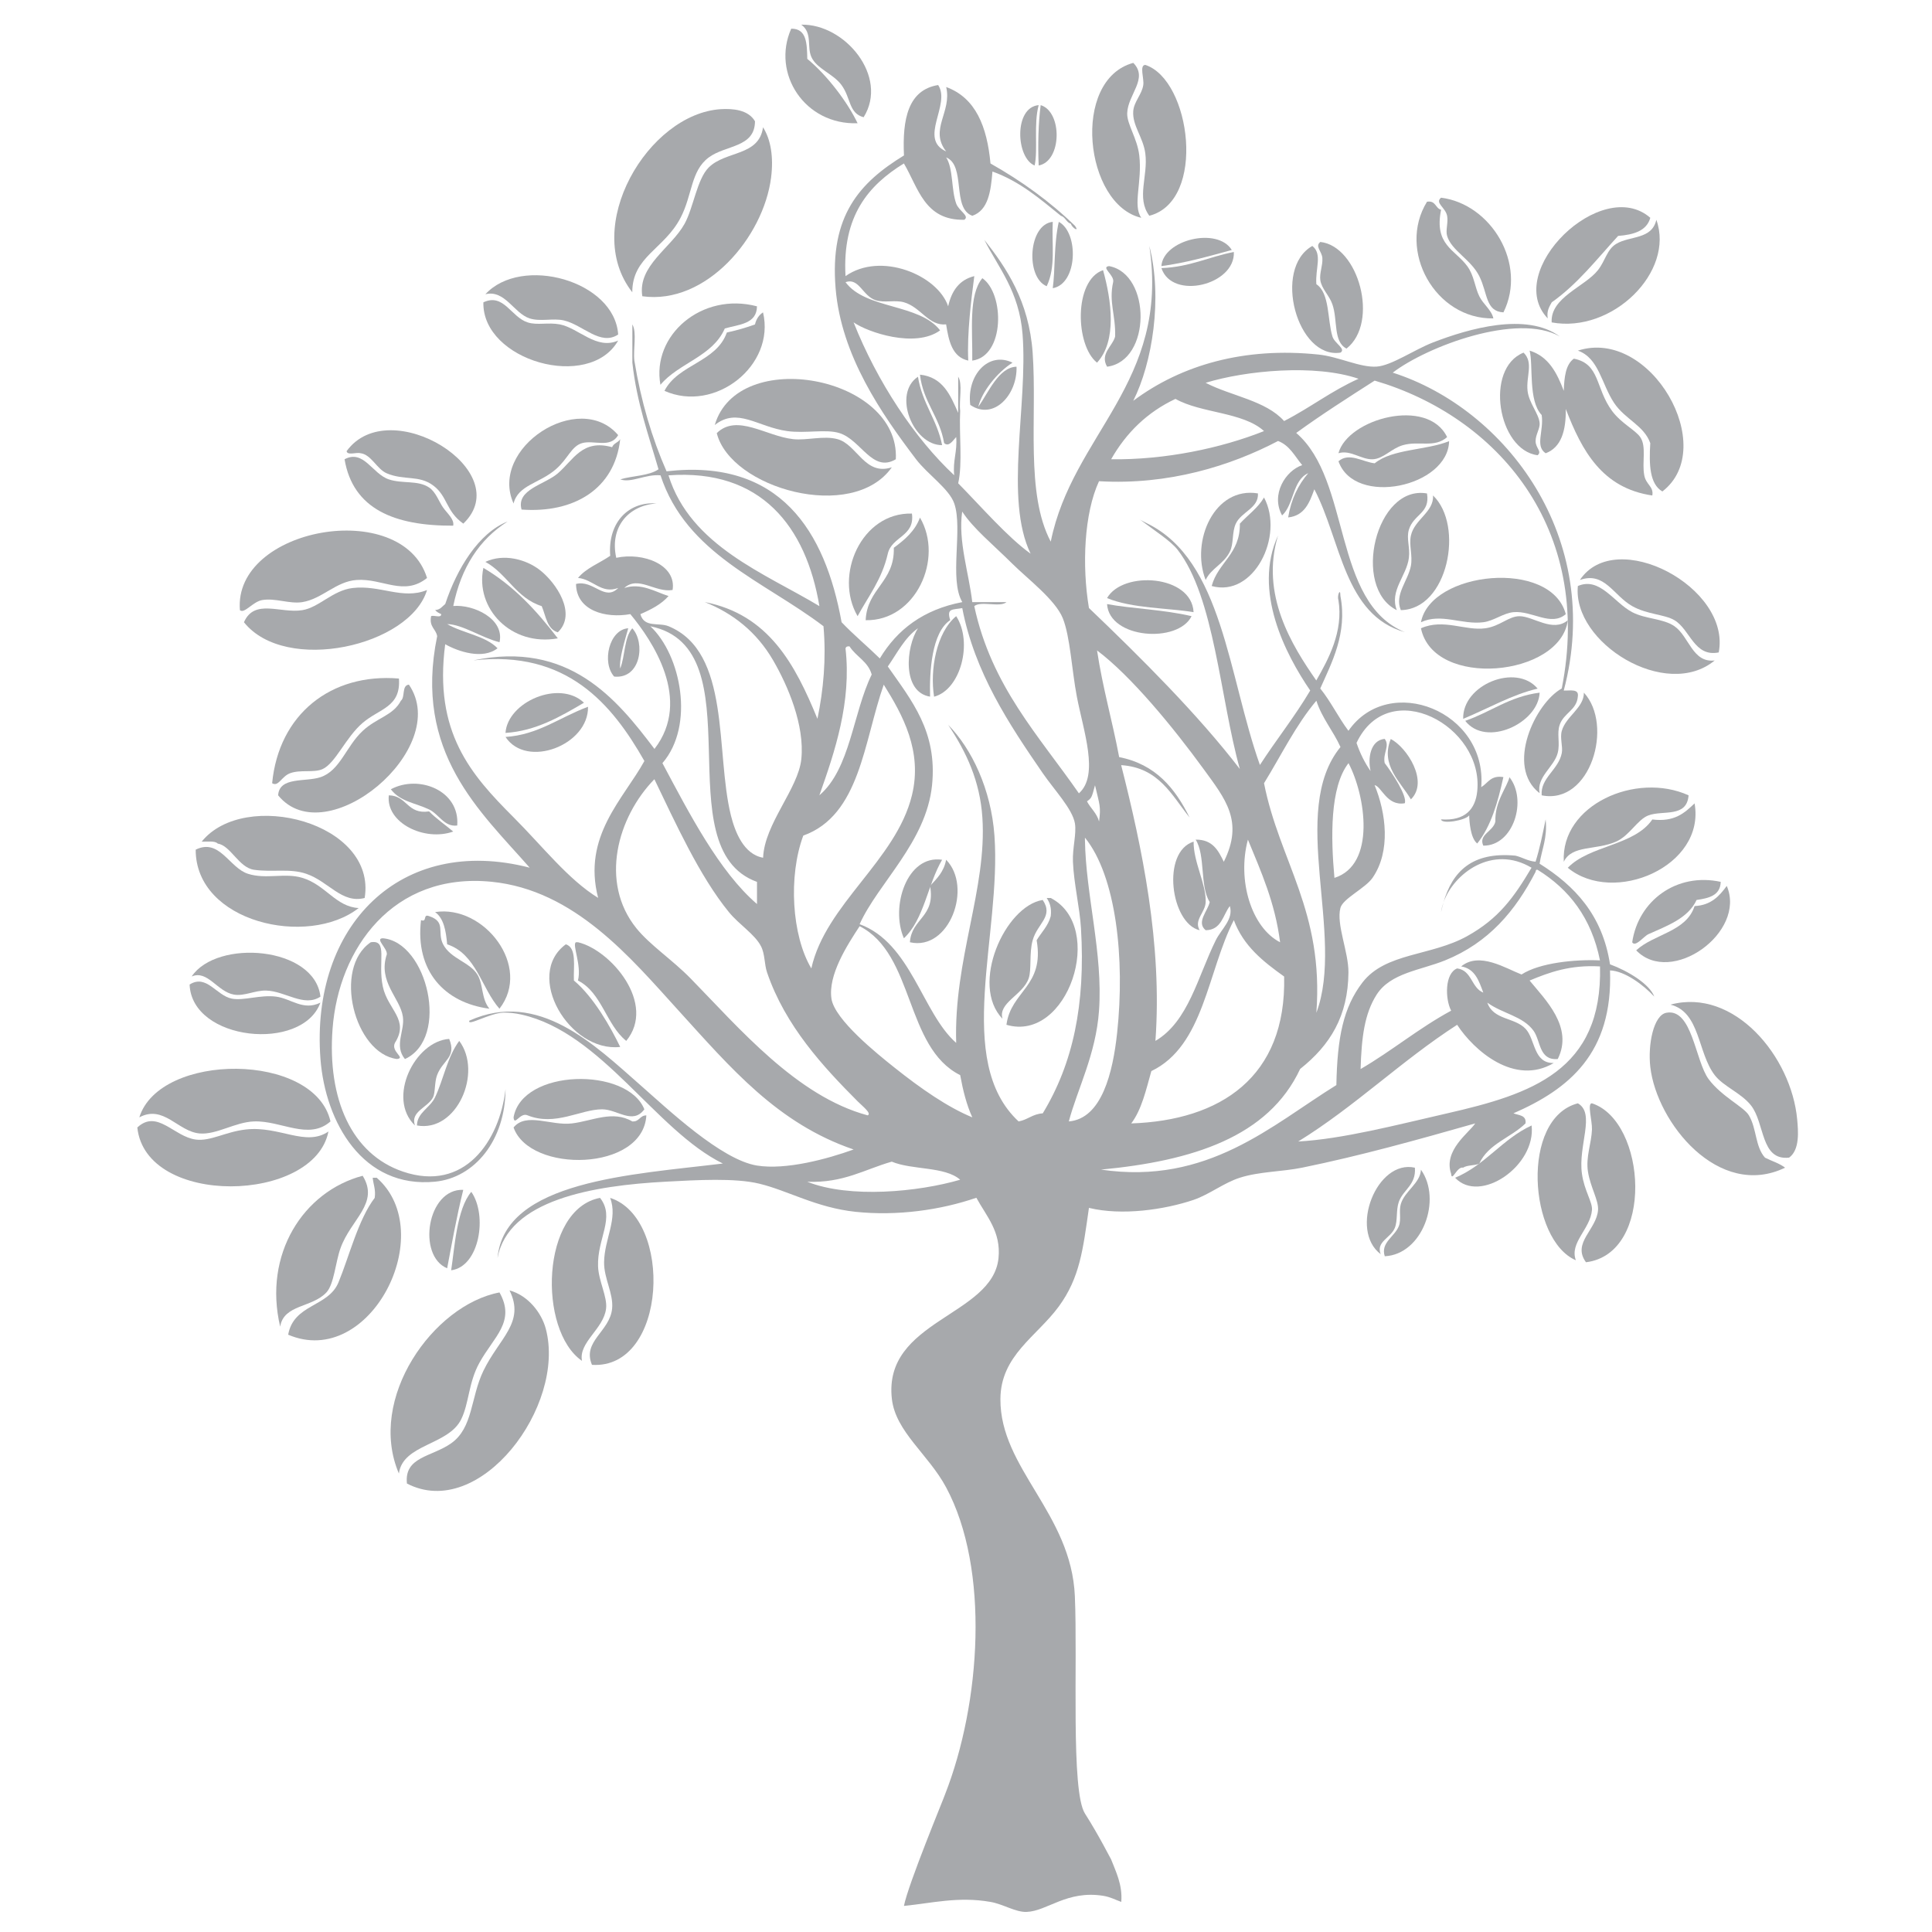 <?xml version="1.0" encoding="UTF-8"?> <!-- Generator: Adobe Illustrator 16.0.0, SVG Export Plug-In . SVG Version: 6.00 Build 0) --> <svg xmlns="http://www.w3.org/2000/svg" xmlns:xlink="http://www.w3.org/1999/xlink" id="Layer_1" x="0px" y="0px" width="512px" height="512px" viewBox="0 0 512 512" style="enable-background:new 0 0 512 512;" xml:space="preserve"> <style type="text/css"> <![CDATA[ .st0{fill-rule:evenodd;clip-rule:evenodd;fill:#A7A9AC;} ]]> </style> <path class="st0" d="M212.34,6.54c3.01,2.14,1.46,5.78,2.67,8.53c1.39,3.16,5.8,4.46,8,7.47c2.52,3.44,1.87,7.47,5.86,8.53 C235.6,20.29,223.88,6.26,212.34,6.54"></path> <path class="st0" d="M227.27,32.66c-2.58-5.44-7.96-12.63-13.33-17.06c-0.09-4-0.12-8.05-4.26-8 C204.4,19.51,213.3,33.16,227.27,32.66"></path> <path class="st0" d="M302.45,57.72c-2.34-3.35,0.3-9.53-0.53-16.53c-0.55-4.62-3.3-8.27-3.2-11.2c0.17-4.98,5.69-9.2,1.61-13.33 C283.77,21.15,287.42,54.28,302.45,57.72"></path> <path class="st0" d="M303.52,17.2c-1.64,0.06-0.28,3.61-0.54,5.33c-0.34,2.45-2.48,4.43-2.66,6.93c-0.28,3.81,2.63,6.9,3.2,11.2 c0.79,5.96-2.44,11.8,1.06,16.52C319.79,53.28,315.61,21.15,303.52,17.2"></path> <path class="st0" d="M275.26,43.86c6.19-1.16,6.32-14.25,0.53-16C275.17,32.53,275.02,38.45,275.26,43.86"></path> <path class="st0" d="M275.26,27.86c-6.65,0.59-6.02,14.02-1.07,16C275.11,39.7,273.89,32.88,275.26,27.86"></path> <path class="st0" d="M167.56,77.45c-0.01-9.46,8.45-11.39,12.79-19.72c3.19-6.13,2.67-12.42,7.47-16 c4.52-3.36,12.22-2.56,12.26-9.59c-1.8-3.1-5.94-3.39-9.06-3.21C171.78,30.14,153.98,60.1,167.56,77.45"></path> <path class="st0" d="M202.21,33.73c-1.06,7.73-9.89,6.16-14.4,10.66c-3.11,3.11-4.03,10.65-6.39,14.92 c-3.55,6.42-12.49,11.1-11.2,19.2c16.88,2.37,32.13-15.65,34.13-31.47C205.03,41.63,204.28,36.99,202.21,33.73"></path> <path class="st0" d="M381.9,52.39c-1.73,1.39,1.15,2.55,1.6,4.8c0.35,1.73-0.45,3.82,0,5.33c1.16,3.9,6.32,6.24,8.53,10.67 c2.26,4.53,1.61,9.34,6.4,9.59C404.79,69.92,395.15,54.06,381.9,52.39"></path> <path class="st0" d="M395.76,84.38c-0.49-2.25-2.7-3.76-3.73-5.86c-1.2-2.43-1.37-5.53-3.2-8c-3.29-4.44-8.81-5.61-6.93-14.93 c-1.55-0.41-1.38-2.52-3.73-2.13C370.21,66.35,380.33,84.66,395.76,84.38"></path> <path class="st0" d="M410.16,84.38c-0.31-2.08,0.45-3.1,1.06-4.26c6.88-4.85,11.98-11.48,17.6-17.6c4.12-0.32,7.56-1.32,8.53-4.8 C424.44,46.43,398.27,71.96,410.16,84.38"></path> <path class="st0" d="M438.95,58.25c-1.21,5.32-7.05,4.18-10.67,6.4c-2.44,1.5-2.83,4.41-4.8,6.93c-3.45,4.41-12.68,7.25-12.27,13.86 C427.23,88.41,443.9,72.06,438.95,58.25"></path> <path class="st0" d="M278.99,76.38c6.62-1.17,6.96-14.7,1.6-17.59C279.26,64.66,279.66,71.67,278.99,76.38"></path> <path class="st0" d="M278.99,58.79c-6.52,0.66-7.25,14.76-1.6,17.06C279.84,70.65,278.68,64.88,278.99,58.79"></path> <path class="st0" d="M326.44,66.25c-3.85-6.21-18.18-2.68-18.66,4.27C314.1,69.68,319.88,68.04,326.44,66.25"></path> <path class="st0" d="M349.9,64.12c-1.51,1.19,0.41,2.45,0.54,4.26c0.14,2.02-0.81,3.99-0.54,5.87c0.34,2.3,2.39,4.04,3.2,6.41 c1.46,4.21,0.16,9.89,3.74,11.72C365.59,85.47,360.07,65.23,349.9,64.12"></path> <path class="st0" d="M355.24,93.45c1.54-1-1.56-2.42-2.13-4.27c-1.37-4.44-0.67-11.49-4.26-13.86c-0.34-4.11,1.69-7.98-1.07-10.14 C337.2,71.16,343.74,95.22,355.24,93.45"></path> <path class="st0" d="M307.79,71.05c2.82,8.58,19.6,4.49,19.19-4.27C320.41,68.04,315.33,70.77,307.79,71.05"></path> <path class="st0" d="M293.92,70.52c-2.33,0.27,1.54,2.41,1.07,4.27c-1.19,5.31,0.71,8.73,0.53,14.39c-0.63,2.52-4.11,4.6-2.13,8 C305.14,95.67,305.13,72.61,293.92,70.52"></path> <path class="st0" d="M290.72,96.11c5.37-5.79,3.81-16.58,1.6-24.52C284.55,74.27,284.92,91.5,290.72,96.11"></path> <path class="st0" d="M128.63,77.98c5.16-1.29,7.56,5.06,11.73,6.4c2.89,0.93,6.21-0.13,9.07,0.54c5.05,1.17,9.68,6.85,14.39,3.73 C162.87,74.36,138.2,67.56,128.63,77.98"></path> <path class="st0" d="M260.33,73.72c-3.73,4.53-2.55,14.01-2.67,21.85C266.34,94.39,266.24,77.82,260.33,73.72"></path> <path class="st0" d="M128.1,80.12c-0.36,15.5,28.1,23.58,35.72,10.13c-5.74,2.57-10.44-3.29-15.45-4.28 c-3.15-0.6-5.98,0.29-8.53-0.53C135.43,84.04,133.5,77.59,128.1,80.12"></path> <path class="st0" d="M175.02,101.98c4.85-5.81,13.84-7.49,17.06-14.93c3.72-1.08,8.47-1.14,8.53-5.87 C186,77.31,172.63,88.84,175.02,101.98"></path> <path class="st0" d="M202.21,82.78c-1.07,0.7-1.8,1.76-2.13,3.2c-2.34,0.86-4.85,1.56-7.46,2.14c-2.77,7.89-12.93,8.4-16.53,15.46 C189.43,109.54,205.55,96.89,202.21,82.78"></path> <path class="st0" d="M418.15,92.92c5.58,1.96,6.24,8.8,9.6,13.86c2.92,4.38,7.93,5.95,9.59,10.66c-0.35,5.69-0.17,10.84,3.2,12.8 C455.66,118.64,437.42,86.7,418.15,92.92"></path> <path class="st0" d="M405.36,92.92c1.01,3.69-0.43,13.3,3.2,17.06c0.63,4.2-1.84,8.22,1.06,10.14c4.14-1.56,5.4-5.98,5.33-11.74 c4.25,11.04,9.59,20.98,22.93,22.93c0.41-2.4-1.66-2.83-2.13-5.34c-0.66-3.46,0.65-7.63-1.07-10.13c-1.27-1.86-5.04-3.66-7.46-6.93 c-4.47-6.04-3.13-12.47-10.13-13.86c-2.18,1.55-2.55,4.92-2.67,8.53C412.61,98.82,410.39,94.46,405.36,92.92"></path> <path class="st0" d="M407.49,120.64c1.22-1.02-0.53-1.86-0.54-3.73c-0.01-1.75,1.2-3.33,1.07-4.8c-0.23-2.54-2.83-5.3-3.2-8.53 c-0.43-3.88,1.67-7.47-1.06-10.13C393.33,97.62,396.95,119.31,407.49,120.64"></path> <path class="st0" d="M249.67,117.97c-1.35-6.84-5.29-11.06-6.4-18.13C236.46,104.35,241.97,118.03,249.67,117.97"></path> <path class="st0" d="M189.42,112.64c6.02-4.81,11.35,0.52,19.2,1.6c4.91,0.68,10.27-0.6,13.86,0.54c5.71,1.8,8.72,10.62,14.92,6.93 C238.56,99.68,195.52,91.67,189.42,112.64"></path> <path class="st0" d="M354.7,120.11c3.12-0.98,6.04,1.71,9.06,1.6c2.86-0.1,4.97-2.87,8-3.73c4.3-1.24,8.37,0.82,11.74-2.14 C378.38,105.14,357.18,110.95,354.7,120.11"></path> <path class="st0" d="M136.1,133.43c1.24-4.93,6.8-5.27,11.19-9.06c3.21-2.76,4.12-6.1,6.94-6.93c3.1-0.92,7.51,1.47,9.59-2.13 C153.47,103.16,129.47,118.74,136.1,133.43"></path> <path class="st0" d="M189.95,114.78c3.65,14.63,35.96,23.83,46.39,9.06c-7.16,2.36-9.19-6.05-14.39-7.46c-3.68-1-8.15,0.39-11.74,0 C203.03,115.6,195.29,109.55,189.95,114.78"></path> <path class="st0" d="M91.85,119.57c0.22,1.2,2.63,0.22,3.73,0.54c2.85,0.39,4.28,4.21,6.93,5.33c4.6,1.94,8.51,0.4,12.27,3.2 c3.93,2.94,3.3,6.78,8,10.13C137.23,124.93,103.17,103.92,91.85,119.57"></path> <path class="st0" d="M164.36,116.38c-0.51,0.91-1.77,1.07-2.14,2.13c-7.91-2.2-10.23,3.35-14.4,6.94c-3.49,3.01-11.09,4.26-9.6,9.59 C152.12,136.06,162.93,129.56,164.36,116.38"></path> <path class="st0" d="M384.03,116.91c-6.07,2.46-15.04,2.02-19.72,5.87c-3.18-0.35-6.78-2.99-9.6-0.54 C358.97,134.37,383.75,129.04,384.03,116.91"></path> <path class="st0" d="M91.31,121.71c2.23,13.22,13.25,17.67,28.79,17.6c0.35-1.67-1.51-3.18-2.67-4.8c-1.08-1.51-1.92-4.14-3.73-5.33 c-2.97-1.98-6.99-0.92-10.66-2.14C98.65,125.57,96.38,119.02,91.31,121.71"></path> <path class="st0" d="M370.17,161.7c-2-5.15,2.6-9.07,3.2-13.86c0.35-2.84-0.71-5.11,0-7.47c1.26-4.14,5.69-4.32,4.8-9.6 C364.59,128.39,358.13,155.75,370.17,161.7"></path> <path class="st0" d="M319.51,153.7c1.47-3.13,4.73-4.14,6.4-7.47c1.1-2.17,0.52-5.17,1.6-7.47c1.5-3.18,6.07-4.05,5.86-8 C321.85,128.85,315.48,143.39,319.51,153.7"></path> <path class="st0" d="M379.76,131.3c0.31,4.37-4.94,6.35-5.86,10.66c-0.54,2.54,0.51,5.26,0,8c-0.75,3.98-4.4,7.59-2.67,11.73 C383.71,161.5,388.11,139.26,379.76,131.3"></path> <path class="st0" d="M334.98,131.84c-1.64,2.81-4.28,4.61-6.4,6.93c0.1,8.11-5.77,10.22-7.47,16.53 C332.21,158.43,340.43,142.09,334.98,131.84"></path> <path class="st0" d="M241.67,136.1c-13.37-0.36-20.73,16.36-14.4,27.19c2.8-5.18,6.46-9.76,8-16.53 C236.32,142.12,242.51,142.19,241.67,136.1"></path> <path class="st0" d="M243.8,137.17c-1.35,3.63-4.07,5.88-6.93,8c0.25,9.12-7.07,10.71-7.46,19.19 C242.67,164.63,250.19,148.05,243.8,137.17"></path> <path class="st0" d="M63.58,161.7c1.18,1.04,3.36-2.21,5.87-2.67c3.45-0.62,7.25,1.08,10.66,0.54c5.28-0.85,8.91-5.49,14.4-5.87 c6.91-0.48,12.51,4.4,18.66-0.53C106.55,131.73,61.75,139.82,63.58,161.7"></path> <path class="st0" d="M128.63,148.9c5.74,3.15,8.16,9.61,14.93,11.73c1.11,2.62,1.39,6.08,4.27,6.94c5.15-4.92-0.45-13.17-4.8-16.53 C139.35,148.19,133.45,146.64,128.63,148.9"></path> <path class="st0" d="M418.69,153.7c6.53-2.33,8.85,4.1,13.87,6.93c3.9,2.21,8.62,2.19,11.19,3.73c4.2,2.52,5.23,9.84,11.73,8.54 C458.83,155.64,428.17,139.45,418.69,153.7"></path> <path class="st0" d="M128.1,150.5c-2.26,10.73,7.32,20.89,19.73,18.67C142.27,161.92,136.17,155.23,128.1,150.5"></path> <path class="st0" d="M376.57,164.9c5.3-2.5,10.88,0.72,16.52,0c2.82-0.36,5.26-2.41,8-2.67c4.96-0.45,9.91,3.9,13.86,0.53 C411.08,148.04,379.13,151.34,376.57,164.9"></path> <path class="st0" d="M293.38,158.5c6.68,2.76,16.05,2.59,22.93,3.73C315.83,152.36,297.6,151.13,293.38,158.5"></path> <path class="st0" d="M418.15,155.3c-1.49,15.05,23.35,30.42,36.26,19.73c-5.9,0.7-6.76-6.36-10.66-9.07 c-3.03-2.09-7.65-1.87-11.2-3.73C427.68,159.68,423.98,152.78,418.15,155.3"></path> <path class="st0" d="M113.17,156.36c-6.5,2.65-12.42-1.4-19.73-0.53c-5.28,0.63-8.9,5.16-13.33,5.87 c-5.82,0.93-12.68-3.15-15.46,3.2C75.66,178.7,108.67,171.26,113.17,156.36"></path> <path class="st0" d="M293.38,160.09c0.59,9.21,18.81,10.48,22.4,3.2C308.31,161.53,299.83,161.29,293.38,160.09"></path> <path class="st0" d="M376.57,166.5c3.32,16.12,36.98,12.87,38.92-2.13c-3.98,3.34-9.17-1.07-12.79-1.07c-2.91,0-5.16,2.65-9.06,3.2 C388.35,167.25,382.52,163.84,376.57,166.5"></path> <path class="st0" d="M253.4,163.29c-5.28,4.36-6.99,14.28-5.86,21.34C254.63,182.78,257.86,170.16,253.4,163.29"></path> <path class="st0" d="M72.12,207.56c1.69,1.05,2.45-1.81,4.79-2.66c2.74-0.99,6.26-0.06,8.54-1.07c3.43-1.51,6.18-8.44,10.67-12.27 c4.48-3.83,10.15-4.13,9.6-11.74C87.67,178.31,73.87,189.33,72.12,207.56"></path> <path class="st0" d="M387.76,190.5c6.87-2.86,12.95-6.42,19.73-8.01C401.79,175.67,387.5,181.45,387.76,190.5"></path> <path class="st0" d="M108.37,181.44c-1.97,0.16-0.94,3.32-2.13,4.26c-2.05,3.93-6.34,4.47-10.13,8c-4.42,4.12-5.99,10.55-11.2,12.27 c-3.99,1.32-10.89-0.2-11.2,4.8C86.35,226.33,119.91,198.34,108.37,181.44"></path> <path class="st0" d="M419.75,183.56c0.02,4.04-4.75,6.24-5.86,10.14c-0.54,1.88,0.33,4.16,0,5.87c-0.87,4.45-5.7,6.58-5.33,11.2 C421.52,213.39,427.7,192.17,419.75,183.56"></path> <path class="st0" d="M408.02,183.56c-8.03,1.03-12.98,5.15-19.72,7.47C393.82,198.15,407.68,191.64,408.02,183.56"></path> <path class="st0" d="M133.96,194.23c8.01-0.49,14.54-4.32,20.8-8C148.25,180.06,134.53,185.99,133.96,194.23"></path> <path class="st0" d="M155.83,187.3c-7.68,2.87-13.19,7.42-21.86,8C139.55,203.79,156.03,197.45,155.83,187.3"></path> <path class="st0" d="M373.9,211.84c4.81-4.68-1.01-13.74-5.33-16C365.74,202.79,371.22,207.26,373.9,211.84"></path> <path class="st0" d="M400.02,205.97c-0.69,2.77-3.91,6.44-3.73,11.74c-0.55,2.66-4.57,3.44-3.2,6.4 C401.11,224.18,404.81,212.01,400.02,205.97"></path> <path class="st0" d="M121.17,218.77c0.75-9.28-10.21-13.58-17.59-9.6c2.5,3.3,6.47,3.59,10.13,5.34 C116.31,215.75,117.74,219.22,121.17,218.77"></path> <path class="st0" d="M414.42,228.37c2.19-4.51,8.47-2.96,13.87-5.34c3.52-1.54,5.65-5.83,8.53-6.93c3.84-1.47,10.21,0.71,10.67-5.33 C433.55,204.44,413.59,213.32,414.42,228.37"></path> <path class="st0" d="M103.04,210.77c-0.83,7.34,9.5,12.3,17.07,9.6c-2.13-1.79-4.45-3.37-6.4-5.34 C107.86,215.9,107.94,210.85,103.04,210.77"></path> <path class="st0" d="M449.08,212.9c-2.63,2.53-5.31,5-11.2,4.27c-4.75,6.97-16.64,6.82-22.4,12.8 C427.57,240,452.06,229.62,449.08,212.9"></path> <path class="st0" d="M53.45,223.04c1.54,0.06,3.49-0.29,4.27,0.53c3.4,0.51,5.57,6.35,9.59,6.93c4.9,0.71,9.52-0.43,13.87,1.07 c5.94,2.04,9.38,7.96,15.46,6.41C99.93,217.96,64.79,208.96,53.45,223.04"></path> <path class="st0" d="M316.32,223.04c-8.64,2.71-6.04,21.72,1.6,23.48c-1.6-2.73,1.51-4.7,1.6-7.48 C319.67,234.28,316.25,228.45,316.32,223.04"></path> <path class="st0" d="M51.86,225.17c-0.04,19.28,29.71,26,43.19,15.47c-6.05-0.32-8.76-6.15-14.93-8c-4.64-1.41-9.58,0.46-14.39-1.07 C60.75,229.99,58.17,222.05,51.86,225.17"></path> <path class="st0" d="M239.54,248.65c5.35-4.96,6.3-14.32,10.13-20.8C240.37,226.44,235.89,240.32,239.54,248.65"></path> <path class="st0" d="M250.73,227.85c-0.57,3.15-2.45,5-4.26,6.93c1.53,8.28-4.94,8.57-5.33,14.93 C251.66,252.1,257.8,235,250.73,227.85"></path> <path class="st0" d="M432.55,249.71c0.82,1.42,3.11-1.61,4.27-2.13c4.88-2.2,10.56-4.2,12.79-9.08c3.26-0.47,6.29-1.17,6.4-4.8 C444.31,231.16,434.17,238.69,432.55,249.71"></path> <path class="st0" d="M457.61,234.78c-1.96,2.66-4.13,5.12-8.53,5.34c-2.21,6.86-10.76,7.37-15.47,11.73 C442.83,261.43,462.89,247.11,457.61,234.78"></path> <path class="st0" d="M266.72,271.58c16.3,4.81,26.47-25.98,11.74-33.6h-1.07c0.77,1.18,1.34,2.56,1.07,4.8 c-0.71,2.67-2.47,4.28-3.74,6.4C276.86,261.45,267.88,262.61,266.72,271.58"></path> <path class="st0" d="M265.67,269.98c-1.22-4.27,5.35-6.22,6.93-10.67c0.83-2.34,0.1-6.69,1.07-10.13c1.26-4.52,5.62-6.26,2.66-10.68 C266.29,240.11,256.99,261.02,265.67,269.98"></path> <path class="st0" d="M115.3,241.71c2.29,1.62,2.89,4.94,3.2,8.54c7.73,2.57,9.04,11.59,13.86,17.07 C141.05,256.17,128.31,239.69,115.3,241.71"></path> <path class="st0" d="M129.7,267.32c-2.2-2.69-1.57-6.44-3.2-9.07c-2.05-3.32-7.08-4.15-9.07-8c-1.66-3.23,0.87-5.95-3.73-7.47 c-1.72-0.66-0.41,1.73-2.13,1.06C109.99,257.24,117.71,265.75,129.7,267.32"></path> <path class="st0" d="M101.44,248.65c-2.14,0.08,1.27,2.68,1.07,4.27c-2.44,7.3,3.55,11.54,4.26,16.54c0.54,3.73-2.4,7.62,0.54,11.2 C119.33,275.13,113.22,249.6,101.44,248.65"></path> <path class="st0" d="M105.18,280.65c2.46-0.28-1.66-1.9-0.53-4.27c3.93-6.19-1.88-8.74-3.2-14.93c-1.39-6.55,1.45-12.51-3.2-11.74 C88.12,256.6,93.94,279.15,105.18,280.65"></path> <path class="st0" d="M152.63,249.71c-1.09,0.54,1.58,6.12,0.53,10.14c6.37,3.23,7.47,11.72,12.8,16c8.08-9.83-4.06-24.09-12.8-26.15 H152.63z"></path> <path class="st0" d="M164.36,277.45c-2.56-5.29-7.03-13.23-12.27-17.6c-0.16-3.75,0.84-8.68-2.14-9.6 C138.8,258.44,150.9,278.96,164.36,277.45"></path> <path class="st0" d="M50.79,258.78c4.23-1.81,6.74,4,11.2,4.8c2.72,0.48,5.59-1.15,8.53-1.07c5.08,0.13,10.04,4.5,14.4,1.61 C83.39,250.75,57.47,248.8,50.79,258.78"></path> <path class="st0" d="M50.25,260.91c0.56,14.98,29.88,17.96,34.66,4.8c-4.56,2.25-7.76-1.07-11.73-1.59 c-4.16-0.55-8.57,1.13-11.73,0.53C57.34,263.86,54.74,258.07,50.25,260.91"></path> <path class="st0" d="M442.68,266.24c7.91,1.95,7.15,12.7,11.73,18.67c2.3,3.01,6.98,4.71,9.6,8.01c3.75,4.72,2.51,14.72,10.13,13.86 c2.87-2.09,2.41-7.09,2.13-10.14C474.74,280.02,459.58,261.68,442.68,266.24"></path> <path class="st0" d="M473.07,309.45c-1.5-1.17-3.57-1.76-5.33-2.66c-2.62-2.92-2.16-7.65-4.26-11.2c-1.35-2.28-7.24-4.98-10.67-9.6 c-3.59-4.86-4.34-18.85-11.19-17.6c-3.41,0.61-4.96,8.43-4.27,14.39C439.06,297.55,455.46,317.92,473.07,309.45"></path> <path class="st0" d="M119.04,275.32c-9.16,0.63-16.58,15.76-9.07,22.94c-1.32-3.73,3.44-4.74,4.8-7.47c0.6-1.22,0.36-3.99,1.06-5.87 C117.35,280.87,121.06,280.27,119.04,275.32"></path> <path class="st0" d="M121.7,275.85c-3.19,4.3-4.11,10.09-6.4,14.94c-1.35,2.86-4.77,4.07-4.8,7.47 C121.05,300.18,127.98,284.22,121.7,275.85"></path> <path class="st0" d="M36.92,296.11c6.47-3.45,10.22,3.78,16,4.27c4.44,0.38,9.41-3.02,14.39-3.19c7.22-0.26,14.5,5.1,20.27,0 C83.41,278.76,42.34,278.78,36.92,296.11"></path> <path class="st0" d="M136.1,296.11c0.22,2.51,1.7-1.45,3.73-0.53c7.32,2.95,14.03-1.6,19.73-1.6c4.08,0,8.1,4.18,11.2,0 C166.25,282.72,138.37,283.16,136.1,296.11"></path> <path class="st0" d="M421.89,292.39c-1.33-0.09,0.07,4.58,0,6.93c-0.12,3.63-1.69,7.28-1.06,11.2c0.65,4.12,2.84,7.56,2.67,10.13 c-0.37,5.23-6.96,8.72-3.2,13.86C438.52,332.27,436.38,297.14,421.89,292.39"></path> <path class="st0" d="M418.15,292.39c-15.29,3.97-12.95,36.3-0.53,41.59c-1.75-4.67,3.86-8.28,4.27-13.33 c0.17-2.07-2.04-5.11-2.66-9.59C418.17,303.55,422.89,295.1,418.15,292.39"></path> <path class="st0" d="M171.29,295.59c-1.78,0-1.83,1.74-3.73,1.6c-5.18-3.04-10.55-0.13-16,0.53c-5.56,0.67-12.09-3.04-15.46,1.07 C140.4,311,170.45,310.49,171.29,295.59"></path> <path class="st0" d="M36.39,298.79c2.21,21.15,46.91,20.1,50.65,1.07c-6.05,4.12-12.91-1.53-21.86-0.54 c-5.46,0.61-9.38,3.19-13.33,2.67C46.05,301.21,41.68,293.89,36.39,298.79"></path> <path class="st0" d="M405.89,298.26c-7.78,3.59-12.25,10.49-20.27,13.86C392.24,319.19,407.12,308.89,405.89,298.26"></path> <path class="st0" d="M365.9,332.37c-1.3-3.32,2.61-4.24,3.73-6.93c0.82-1.96,0.29-4.71,1.07-6.93c1.15-3.25,4.63-4.49,4.26-9.06 C364.88,307.17,357.45,326.01,365.9,332.37"></path> <path class="st0" d="M376.57,309.99c-0.21,3.63-4.29,5.61-5.33,9.06c-0.58,1.94,0.18,4.01-0.53,5.87c-1.09,2.81-4.91,4.38-3.73,8 C377,332.43,382.19,317.88,376.57,309.99"></path> <path class="st0" d="M74.25,351.58c0.93-5.93,8.42-4.97,12.25-9.07c2.03-2.16,2.41-8.03,3.74-11.73c2.75-7.7,10.39-11.89,5.87-19.19 C80.4,315.75,69.71,332.37,74.25,351.58"></path> <path class="st0" d="M99.84,312.12h-1.07c0.16,1.8,0.85,3.06,0.53,5.33c-4.36,5.72-6.75,15.51-9.6,22.4 c-2.71,6.57-11.88,5.7-13.33,13.86C98.06,362.98,116.49,326.7,99.84,312.12"></path> <path class="st0" d="M122.77,315.32c-9.58-0.39-12.3,17.46-4.27,20.79C119.69,329.89,120.95,322.65,122.77,315.32"></path> <path class="st0" d="M124.9,315.85c-3.88,4.54-4.44,15.01-5.34,20.79C127.08,335.67,129.25,322.08,124.9,315.85"></path> <path class="st0" d="M161.69,317.45c2.12,5.49-1.53,10.9-1.6,17.06c-0.05,4.33,2.51,8.26,2.13,12.26 c-0.59,6.13-7.99,8.67-5.34,14.93C176.93,362.95,178.43,322.83,161.69,317.45"></path> <path class="st0" d="M154.23,360.64c-0.94-4.94,5.77-8.45,6.39-13.88c0.36-3.08-2-7.32-2.13-11.18c-0.26-7.37,4.63-12.89,0.53-18.13 C143.34,320.4,142.5,352.57,154.23,360.64"></path> <path class="st0" d="M135.03,341.97c4.21,8.5-2.74,12.64-6.93,21.32c-3.42,7.1-2.7,15.09-8.54,19.2 c-5.16,3.64-12.47,3.53-11.72,10.66c19.28,10.02,42.27-20.54,36.79-41.05C143.5,347.89,139.93,343.29,135.03,341.97"></path> <path class="st0" d="M105.71,390.5c1.03-7.85,13.14-7.43,16.53-14.41c2.1-4.33,1.9-9.66,4.8-14.92c3.82-6.94,9.7-10.91,5.33-18.66 C114.86,345.8,97.2,370.61,105.71,390.5"></path> <path class="st0" d="M287.52,480.6c-3.77-5.91-1.91-40.01-2.67-57.59c-0.95-22.02-19.84-33.86-19.73-52.25 c0.06-11.57,9.63-16.56,15.47-24.53c5.58-7.64,6.4-15.01,7.99-26.13c8.72,2.13,20.03,0.48,27.73-2.12 c4.27-1.47,7.99-4.51,12.26-5.87c5.18-1.66,11.22-1.58,16.53-2.67c15.46-3.16,30.37-7.33,45.85-11.73 c-1.6,2.48-8.51,7.12-6.39,13.34c0.19,2.37,1.54-2.02,3.19-1.61c1.06-0.72,3.05-0.51,4.27-1.06c2.37-5.27,8.4-6.88,12.26-10.67 c0.28-2.23-1.8-2.11-3.2-2.67c14.72-6.43,26.39-15.91,25.59-37.87c3.95,0.15,8.9,3.89,11.73,6.94c-1.27-3.37-7.03-6.83-11.73-8.55 c-2.01-13.09-9.37-20.84-18.66-26.67c0.58-3.86,2.11-6.77,1.6-11.73c-0.78,3.84-1.56,7.69-2.67,11.2c-2.12-0.18-3.46-1.16-5.33-1.6 c-11.6-1.1-16.72,4.29-19.09,12.43c2.72-7.73,12.98-15.43,23.35-9.23c-4.68,7.87-8.68,13.47-17.06,18.13 c-9.56,5.32-21.6,4.33-27.73,12.26c-5.09,6.62-6.69,14.6-6.93,27.21c-17.1,10.58-34.03,26.57-62.38,22.4 c24.2-2.29,44.35-8.62,52.78-26.67c7.96-6.32,12.71-14.01,12.8-25.6c0.04-5.42-3.27-12.71-2.13-17.07c0.64-2.48,6.61-5.21,8.53-8 c4.87-7.07,3.56-17.2,0.53-24.55c1.83,0.32,3.25,5.63,8,4.8c0.72-1.86-3.31-8-5.33-10.66c-0.53-2.59,1.46-4.56,0-6.4 c-3.8,0.38-4.52,5.16-3.73,8.54c-1.54-2.2-2.78-4.68-3.73-7.47c8.58-18.16,33.79-4.44,31.99,12.8c-0.48,4.66-3.1,7.93-9.59,7.47 c0.14,1.35,6.52,0.29,7.46-1.07c0.03,1.55,0.32,6.07,2.13,7.46c3.64-4.54,5.46-10.89,6.93-17.6c-3.39-0.54-4.08,1.61-5.87,2.67 c1.65-20.11-24.42-30.43-35.19-14.94c-2.67-3.55-4.68-7.77-7.47-11.21c2.98-6.71,7.26-14.64,5.34-24.53 c0.01-2.33-0.92-0.09-0.53,1.07c1.38,8.34-2.68,15.77-5.86,21.33c-6.53-9.35-14.87-22.82-10.14-38.4 c-6.75,14.65,1.97,31.47,8.53,41.07c-4.09,6.92-9,13.03-13.33,19.73c-8.45-23.76-9.86-54.21-29.85-64c-2.62-1.28-2.6-1.6-0.53,0 c2.21,1.71,6.7,4.59,8.54,6.93c9.82,12.59,11.24,39.25,16.52,58.14c-11.04-14.38-26.08-29.38-39.99-42.67 c-1.89-11.3-1.27-25.1,2.67-33.6c18.42,1.08,34.95-4.09,47.45-10.66c3.1,1.17,4.45,4.08,6.4,6.4c-4.41,1.46-8.41,7.78-5.33,13.33 c3.17-2.87,2.74-9.34,6.93-11.2c-2.63,3.06-4.53,6.85-5.33,11.73c4.35-0.45,5.67-3.93,6.94-7.46c7.09,13.52,7.87,33.36,23.99,37.86 c-19.28-7.91-14.15-40.24-28.79-52.79c6.69-4.86,13.74-9.36,20.79-13.87c32.43,9.53,58.01,39.02,49.58,81.59 c-7.03,3.86-15.02,20.71-5.86,27.75c-0.89-4.32,3.83-6.91,4.79-10.67c0.68-2.66-0.3-5.08,0.53-7.47c1.1-3.16,4.52-3.86,4.8-7.47 c0.35-2.13-2.02-1.53-3.73-1.59c10.74-40.49-15.4-74.68-45.32-84.25c9.13-6.97,33-15.96,44.25-9.6c-8.87-6.48-24.1-2.07-33.59,1.6 c-5.02,1.95-10.99,6.14-14.92,6.4c-4.41,0.3-10.02-2.64-15.46-3.2c-19.56-2.03-36.25,2.71-49.05,12.27 c5.06-10.02,7.82-27.27,4.26-41.06c5.48,36.28-20.36,49.85-26.12,78.38c-6.78-12.79-3.58-33.06-4.8-50.12 c-0.98-13.61-6.95-22.46-12.8-29.86c3.71,7.39,9.25,13.61,10.13,25.06c1.45,18.77-4.9,43.56,2.13,58.11 c-6.1-4.38-13.11-12.47-19.19-18.66c1.21-5.36,0.2-12.95,0.53-19.19c-0.35-2.86,0.7-7.1-0.53-9.06v9.59 c-2.07-4.68-4.03-9.48-10.13-10.13c0.85,7.33,5.23,11.12,6.4,18.13c1.24,1.18,2.39-0.74,3.2-1.6c0.33,3.89-0.93,6.18-0.53,10.13 c-10.48-9.77-20.4-24.75-26.66-40.52c3.74,2.65,16.36,6.92,22.93,2.13c-5.49-7.13-19.71-5.53-25.07-12.78c3.61-1.26,4.5,3.67,8,4.79 c2.33,0.75,5.12-0.13,7.47,0.54c4.52,1.29,6.53,6.32,11.19,5.86c0.7,4.47,1.64,8.68,5.87,9.6c-0.36-7.19,0.81-16.37,1.6-22.39 c-4,0.98-6.02,3.93-6.93,8c-2.8-8.32-17.91-14.56-27.2-8c-0.9-16.01,6.12-24.09,15.47-29.86c3.83,6.48,5.46,15.15,16,14.93 c1.51-0.99-1.43-2.35-2.13-4.27c-1.35-3.67-0.75-9.27-2.67-12.26c5.31,2.16,1.43,13.51,6.94,15.47c4.22-1.46,4.9-6.48,5.33-11.73 c7.32,2.63,12.62,7.28,18.13,11.73c1.24,0.36,1.43,1.77,2.67,2.12c0.24,1.06,2.35,2.35,1.07,0.54c-6.58-6.4-14.1-11.84-22.39-16.52 c-0.91-9.77-3.92-17.41-11.74-20.26c1.57,6.64-4.57,11.24,0,17.07c-7.46-3.31,1.31-12.42-2.13-17.6c-7.95,1.29-9.51,8.98-9.06,18.66 c-11.83,7.24-19.7,16.03-18.12,35.19c1.47,17.89,12.22,33.33,21.32,45.32c3.06,4.02,8.79,7.84,10.13,11.73 c2.33,6.76-1.43,20.12,2.13,26.13c-10.29,1.96-17.26,7.27-21.86,14.93c-3.32-3.26-6.92-6.23-10.13-9.6 c-4.36-24.07-16.26-43.46-46.39-39.99c-3.85-8.77-6.75-18.48-8.53-29.33c-0.35-3.03,0.71-7.46-0.53-9.6v10.13 c1.15,10.57,4.29,19.16,6.93,28.26c-2.51,1.76-6.85,1.69-10.13,2.67c2.84,1.06,6.72-1.44,10.66-1.07 c6.85,20.89,27.45,28.02,43.19,39.99c0.76,8.7-0.02,16.86-1.6,24.54c-5.89-14.38-12.9-27.64-29.86-30.94 c7.43,2.97,13.72,7.87,18.13,15.46c3.86,6.65,8.38,17.13,7.46,26.14c-0.81,7.91-9.78,17.15-10.13,26.15 c-5.13-0.88-7.44-6.84-8.53-11.2c-4.17-16.79,0.09-43.31-16.53-50.15c-2.57-1.06-6.46,0.49-7.46-3.2c2.86-1.24,5.56-2.62,7.46-4.8 c-3.53-1.1-7.27-3.58-11.73-2.13c3.67-3.39,8.22,1.3,12.8,0.53c1.09-6.66-7.77-10.08-14.93-8.53c-1.79-8.05,3.14-13.89,10.66-14.4 c-7.16-0.58-12.95,4.81-12.26,13.87c-2.83,1.95-6.36,3.23-8.53,5.86c4.08,0.4,6.14,4.33,10.66,2.66c-3.62,3.68-6.55-2.23-11.19-1.06 c0.07,7.07,7.82,9.19,14.39,7.99c5.72,6.89,16.5,22.67,6.4,35.73c-10.08-13.34-22.73-28.74-47.99-23.47 c24.77-2.79,36.71,11.55,45.32,26.67c-5.54,10.06-16.5,19.93-12.26,36.27c-7.94-4.88-14.73-13.66-22.4-21.34 c-11.32-11.33-21.2-22.5-18.13-45.88c3.45,1.96,9.98,4.14,13.87,1.07c-3.25-3.34-9.17-3.98-13.33-6.4c4.03,0.06,9.15,3.64,13.86,4.8 c1.37-6.25-6.93-10.06-12.26-9.6c2.07-10.2,6.9-17.63,14.4-22.39c-7.66,3.01-13.44,12.5-16.53,21.86c-0.8,0.63-1.31,1.54-2.67,1.6 c0.39,0.5,0.97,0.81,1.59,1.07c0.1,1.16-1.89,0.23-2.66,0.53c-0.58,2.9,1.26,3.35,1.6,5.33c-6.36,30.9,11.43,46.41,24.52,61.35 c-34.28-8.86-58.12,15.46-55.45,50.67c1.28,16.82,11.23,34.43,30.39,32.54c10.48-1.04,18.59-10.95,18.66-24.53 c-1.59,13.83-10.92,27.4-27.19,21.86c-13.58-4.61-20.07-19.2-18.65-37.87c1.6-21.15,15.95-41.53,42.11-38.94 c22.08,2.19,36.94,20.23,49.58,34.14c13.84,15.22,26.21,29.93,46.39,36.81c-6.97,2.52-17.92,5.49-25.6,4.26 c-9.53-1.53-23.72-15.02-30.92-21.33c-12.13-10.65-26.98-25.32-45.31-17.07c-0.67,1.64,5.44-2.04,9.06-2.13 c1.45-0.04,3.06,0.14,4.8,0.53c21.24,4.79,35.46,30.68,53.32,39.46c-23.94,2.94-57.9,4.52-59.72,25.06 c2.87-15.43,25.23-19.23,44.79-20.26c8.08-0.43,18.14-1.01,24.53,0.53c7.64,1.83,15.15,6.37,25.59,7.47 c10.98,1.15,22.5-0.46,31.99-3.73c2.63,4.86,6.58,8.96,5.87,16c-1.57,15.39-30.64,16.42-28.26,37.32c1,8.73,9.71,14.7,14.39,23.46 c11.6,21.62,9.19,57.14-0.31,81.36c-0.07,0.42-9.81,23.86-10.88,29.53c7.36-0.72,14.43-2.56,22.93-1.06 c3.43,0.6,6.63,2.76,9.59,2.65c5.42-0.19,10.63-5.79,20.27-4.27c1.95,0.32,3.14,1.02,4.8,1.62c0.39-4.58-1.54-8.25-2.69-11.27 C294.43,492.8,291.29,486.51,287.52,480.6 M217.15,160.63c-14.19-8.57-34.19-15.93-39.99-34.66 C201.72,124.17,213.62,139.6,217.15,160.63 M319.51,101.45c10.67-3.28,29.04-5.01,40.52-1.07c-7.14,3.18-12.9,7.72-19.73,11.2 C335.44,106.13,326.3,104.97,319.51,101.45 M294.46,121.71c4-7.02,9.56-12.48,17.05-16c6.83,3.85,17.89,3.44,23.47,8.53 C323.63,118.76,308.82,121.9,294.46,121.71 M424.01,254.51c-6.53-0.3-15.95,0.61-20.79,3.74c-4.17-1.61-11.19-6.12-15.99-2.14 c3.66,0.6,4.7,3.82,5.86,6.94c-3.19-1.25-2.99-5.9-6.93-6.41c-3.29,1.29-3.23,8.03-1.59,11.2c-8.55,4.62-15.68,10.63-24,15.47 c0.26-8.41,1.02-14.65,4.26-19.73c3.69-5.76,11.58-6.43,18.13-9.07c11.56-4.68,18.66-13.13,23.99-23.47 c0.03-0.32,0.08-0.64,0.54-0.53C415.83,235.67,421.75,243.26,424.01,254.51 M344.04,302.51c15.06-9.29,27.31-21.38,42.12-30.93 c4.38,6.73,15.19,16.31,25.6,10.13c-5.45,0.09-4.83-6.25-7.47-9.07c-2.89-3.07-8.53-2.28-10.13-6.93c4.02,2.93,9.45,3.55,12.26,7.47 c1.9,2.66,1.41,7.9,6.4,7.47c4.24-8.45-3.34-15.76-7.46-20.8c5.27-2.2,10.76-4.19,18.66-3.74c0.7,27.65-18.24,33.85-40.52,38.94 C370.04,298.13,355.85,301.85,344.04,302.51 M200.61,239.58c-10.04-8.63-17.95-24.01-25.06-37.34c8.62-9.96,4.94-28.66-3.2-36.27 c28.46,5.82,3.45,58.76,28.26,67.74V239.58z M231.01,178.76c-5.02,10.29-5.64,24.95-13.87,32.01c4.1-11.54,8.56-24.75,6.93-38.94 c0.12-0.42,0.45-0.62,1.07-0.53C226.86,174.02,230.05,175.28,231.01,178.76 M234.2,181.44c5.02,8.02,10.33,17.63,7.47,29.33 c-4.22,17.26-22.87,28.82-26.66,45.87c-5.19-8.68-6.13-24.48-2.13-35.2C227.93,216.05,228.89,196.56,234.2,181.44 M285.92,210.24 c-10.56-15.22-23.18-28.37-27.73-49.61c1.73-1.47,6.83,0.43,8.53-1.06h-9.06c-0.87-7.67-3.8-16.11-2.67-24 c2.97,4.53,7.98,8.56,13.33,13.86c3.91,3.89,11.35,9.5,13.33,14.4c1.97,4.89,2.38,13.75,3.73,20.8 C287.13,193.77,291.35,205.46,285.92,210.24 M290.19,208.1c1.22,5.25,1.6,5.61,1.07,9.6c-0.6-2.24-2.23-3.46-3.2-5.33 C289.29,211.46,289.29,211.46,290.19,208.1 M339.24,249.71c-7.54-3.86-11.45-16.33-8.53-27.2 C334.17,230.95,337.9,239.15,339.24,249.71 M357.37,202.24c4.54,8.65,7.32,26.92-3.73,30.41 C352.67,221.98,352.41,208.6,357.37,202.24 M334.98,207.56c4.54-7.36,8.41-15.4,13.87-21.86c1.52,4.69,4.46,7.98,6.39,12.27 c-13.89,16.97,1.31,49.87-6.39,70.42C350.86,241.46,339.09,228.35,334.98,207.56 M299.79,297.72c2.76-3.64,3.92-8.88,5.33-13.87 c13.95-6.67,14.86-26.38,21.86-40.01c2.54,6.89,7.82,11.01,13.33,14.95C340.94,285.55,323.33,296.92,299.79,297.72 M297.12,202.77 c10.01,0.66,13.38,7.96,18.13,13.87c-3.82-7.73-9-14.11-18.66-16c-1.8-9.59-4.38-18.38-5.86-28.27 c9.01,6.77,20.15,20.33,28.26,31.47c5.72,7.88,10.7,13.78,5.33,24.54c-1.46-2.99-2.96-5.93-7.46-5.87 c2.64,4.11,1.07,12.44,3.73,16.53c-0.46,2.33-3.66,5.37-1.07,7.48c4.21-0.06,4.54-3.99,6.4-6.41c1.04,3.5-2.24,6.06-3.73,9.07 c-4.78,9.64-7.23,21.53-15.99,26.67C308.07,250.16,302.62,224.42,297.12,202.77 M283.25,297.19c2.25-8.54,7.17-17.71,8-29.34 c1.09-15.22-3.52-30.6-3.73-45.34v-0.53c8.28,10.2,10.65,32.09,8.53,51.75C294.93,284.14,292.02,296.46,283.25,297.19 M253.4,276.38 c-9-7.89-11.94-26.46-25.59-31.46c4.92-10.91,17.65-21.75,19.19-36.82c1.46-14.21-5.42-22.46-11.72-31.47 c2.48-3.56,4.46-7.63,8-10.14c-3.23,4.98-4.27,16.93,3.2,18.13c-0.17-6.6,0.4-16.99,5.33-20.27c-0.99-3.2,0.54-2.73,3.2-3.19 c3.28,17.05,12.41,30.78,21.33,43.74c3.06,4.45,7.89,9.48,8.53,13.33c0.45,2.73-0.68,6.48-0.53,10.14 c0.23,5.73,1.81,12.21,2.13,17.61c1.22,20.3-2.13,35.9-10.13,49.07c-2.68,0.16-3.98,1.71-6.4,2.14c-17.29-16.06-4.5-49.56-6.4-75.75 c-0.89-12.27-6.01-22.99-12.26-29.35c4.88,7.32,8.42,14.94,9.06,24.54C261.6,235.55,252.71,254.25,253.4,276.38 M257.67,296.11 c-6.46-2.66-13.54-7.53-20.8-13.33c-4.32-3.45-15.71-12.56-16.53-18.13c-0.92-6.27,4.14-14.13,7.47-19.2 c14.6,7.44,11.96,32.12,26.65,39.47C255.2,288.99,256.16,292.81,257.67,296.11 M236.33,307.85c5.38,2.26,14.06,1.22,18.13,4.79 c-11.12,3.24-29.26,5-40.53,0.54C223.55,313.55,229.14,309.89,236.33,307.85 M173.42,206.5c5.57,11.55,11.97,25.71,19.73,35.2 c2.74,3.36,6.89,5.87,8.53,9.08c1.07,2.09,0.85,4.72,1.6,6.93c4.84,14.2,14.92,25.03,23.99,34.14c1.32,1.32,3.82,3.25,2.67,3.73 c-18.82-5.07-34.11-23.18-46.92-36.28c-4.85-4.96-10.77-8.83-14.39-13.33C158.84,233.81,163.6,216.58,173.42,206.5"></path> <path class="st0" d="M382.54,239.2c-0.24,0.8-0.46,1.64-0.64,2.5C382,240.88,382.24,240.03,382.54,239.2"></path> <path class="st0" d="M268.33,96.11c-6.42-3.1-12.18,3.38-11.2,11.2c6.26,4.25,12.52-2.79,12.26-10.13 c-4.71,0.14-7.41,6.77-10.13,10.66C260.12,103.89,264.29,98.66,268.33,96.11"></path> <path class="st0" d="M164.36,177.16c-0.34-2.48,1.28-7.59,2.13-10.66c-5.02,0.33-7.1,9.01-3.73,12.8c7.1,0.7,8.3-9.01,4.8-12.8 C165.4,168.95,165.68,173.87,164.36,177.16"></path> </svg> 